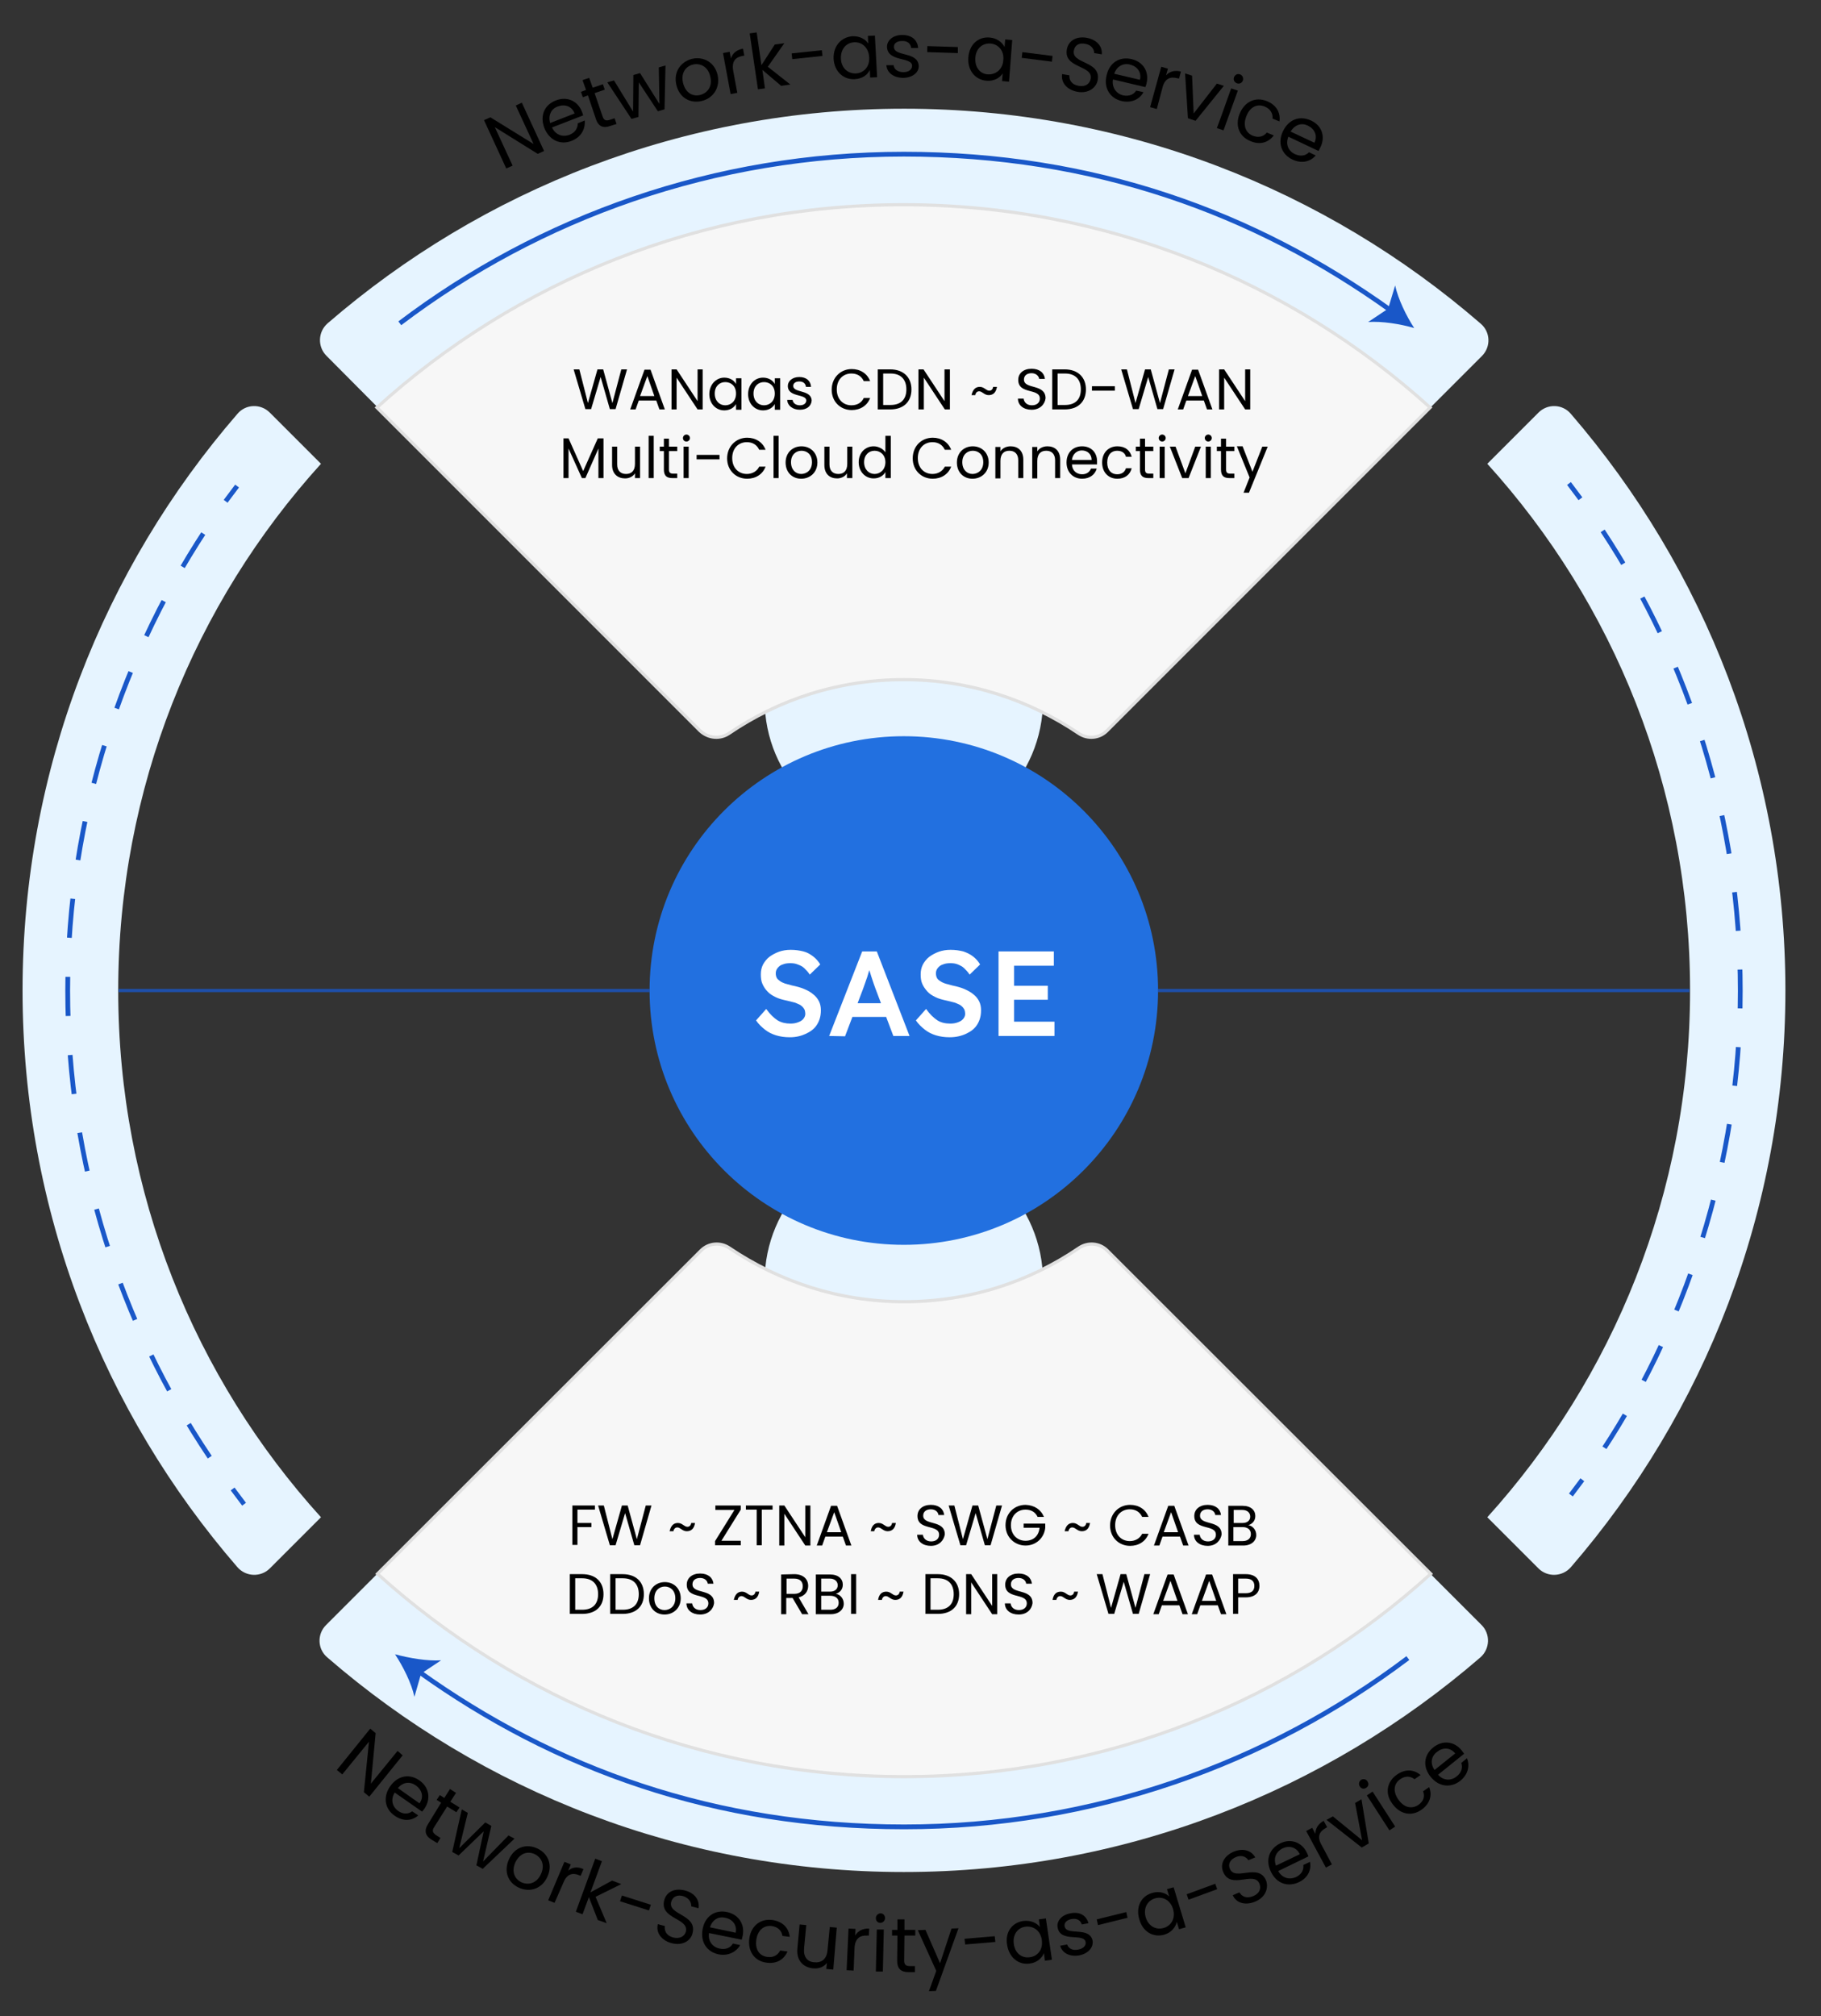 <?xml version="1.0" encoding="utf-8"?>
<!-- Generator: Adobe Illustrator 27.0.1, SVG Export Plug-In . SVG Version: 6.00 Build 0)  -->
<svg version="1.1" id="Layer_1" xmlns="http://www.w3.org/2000/svg" xmlns:xlink="http://www.w3.org/1999/xlink" x="0px" y="0px"
	 viewBox="0 0 573 634.3" style="enable-background:new 0 0 573 634.3;" xml:space="preserve">
<rect x="0" y="0" width="573" height="634.3" fill="#333333" stroke="none"/>
<style type="text/css">
	.st0{fill:#E6F4FF;}
	.st1{fill:#F7F7F7;stroke:#E0E0E0;stroke-miterlimit:10;}
	.st2{fill:#2270E0;}
	.st3{opacity:0.8;fill:none;stroke:#1957C8;stroke-miterlimit:10;enable-background:new    ;}
	.st4{fill:#FFFFFF;}
	.st5{fill:none;stroke:#1957C8;stroke-width:1.5;stroke-miterlimit:10;}
	.st6{fill:none;stroke:#1957C8;stroke-width:1.5;stroke-miterlimit:10;stroke-dasharray:0,0,12.31,12.31;}
	.st7{fill:#1957C8;}
	.st8{fill:none;stroke:#1957C8;stroke-width:1.5;stroke-miterlimit:10;stroke-dasharray:0,0,12.21,12.21;}
</style>
<g>
	<g id="Layer_1_00000158028008708700354650000003444597342582052994_">
		<g>
			<g>
				<path class="st0" d="M561.8,311.6c0,69.4-25.5,132.8-67.5,181.4c-2.7,3.1-7.4,3.2-10.2,0.4l-16.1-16.1
					c39.6-43.8,63.8-102,63.8-165.7s-24.1-121.9-63.8-165.7l16.1-16.1c2.9-2.9,7.6-2.7,10.2,0.4
					C536.3,178.9,561.8,242.3,561.8,311.6L561.8,311.6z M118.8,128.1c43.8-39.6,101.9-63.8,165.7-63.8s121.9,24.1,165.7,63.8
					l16.1-16.1c2.9-2.9,2.7-7.6-0.4-10.2c-48.6-42.1-112-67.6-181.4-67.6s-132.8,25.5-181.4,67.5c-3.1,2.7-3.2,7.4-0.4,10.2
					L118.8,128.1z M37.2,311.6c0-63.7,24.1-121.9,63.8-165.7l-16.1-16.1c-2.9-2.9-7.6-2.7-10.2,0.4c-42.1,48.6-67.6,112-67.6,181.4
					S32.6,444.4,74.7,493c2.7,3.1,7.4,3.2,10.2,0.4l16.1-16.1C61.3,433.5,37.2,375.4,37.2,311.6L37.2,311.6z M450.1,495.1
					c-43.8,39.6-102,63.8-165.7,63.8s-121.9-24.1-165.7-63.8l-16.1,16.1c-2.9,2.9-2.7,7.6,0.4,10.2c48.6,42.1,112,67.5,181.4,67.5
					s132.8-25.5,181.4-67.5c3.1-2.7,3.2-7.4,0.4-10.2L450.1,495.1L450.1,495.1z M284.4,176.4c-24.2,0-43.8,19.6-43.8,43.8
					s19.6,43.8,43.8,43.8s43.8-19.6,43.8-43.8S308.6,176.4,284.4,176.4z M284.4,446.9c24.2,0,43.8-19.6,43.8-43.8
					s-19.6-43.8-43.8-43.8s-43.8,19.6-43.8,43.8S260.2,446.9,284.4,446.9z"/>
				<g>
					<path class="st1" d="M339.5,392.6c-15.7,10.7-34.6,16.9-55,16.9s-39.3-6.3-55-16.9c-2.8-1.9-6.5-1.6-8.9,0.8L118.8,495.1
						c43.8,39.6,102,63.8,165.7,63.8s121.9-24.1,165.7-63.8L348.4,393.4C346,391,342.3,390.7,339.5,392.6z"/>
					<path class="st1" d="M229.4,230.7c15.7-10.7,34.6-16.9,55-16.9s39.3,6.3,55,16.9c2.8,1.9,6.5,1.6,8.9-0.8l101.7-101.7
						c-43.8-39.6-102-63.8-165.7-63.8s-121.9,24.1-165.7,63.8l101.7,101.7C222.9,232.3,226.6,232.6,229.4,230.7L229.4,230.7z"/>
				</g>
			</g>
			<g>
				<path d="M180.5,116.2h1.8l2.7,10.6l3-10.6h1.8l2.9,10.6l2.8-10.6h1.8l-3.6,12.5h-1.8l-2.9-10.1l-3,10.1l-1.8,0L180.5,116.2z"/>
				<path d="M206.5,126H201l-1,2.8h-1.7l4.5-12.5h1.9l4.5,12.5h-1.7L206.5,126L206.5,126z M203.7,118.3l-2.3,6.3h4.5L203.7,118.3
					L203.7,118.3z"/>
				<path d="M221.1,116.2v12.6h-1.6l-6.6-10v10h-1.6v-12.6h1.6l6.6,10v-10L221.1,116.2L221.1,116.2z"/>
				<path d="M227.9,118.8c1.8,0,3.1,0.9,3.7,2v-1.8h1.7v9.9h-1.7v-1.8c-0.6,1.1-1.9,2-3.7,2c-2.6,0-4.7-2.1-4.7-5.1
					S225.3,118.8,227.9,118.8L227.9,118.8z M228.2,120.2c-1.8,0-3.3,1.3-3.3,3.6s1.5,3.7,3.3,3.7s3.4-1.3,3.4-3.7
					S230,120.2,228.2,120.2L228.2,120.2z"/>
				<path d="M240.1,118.8c1.8,0,3.1,0.9,3.7,2v-1.8h1.7v9.9h-1.7v-1.8c-0.6,1.1-1.9,2-3.7,2c-2.6,0-4.7-2.1-4.7-5.1
					S237.4,118.8,240.1,118.8L240.1,118.8z M240.4,120.2c-1.8,0-3.3,1.3-3.3,3.6s1.5,3.7,3.3,3.7s3.4-1.3,3.4-3.7
					S242.2,120.2,240.4,120.2L240.4,120.2z"/>
				<path d="M251.7,128.9c-2.3,0-3.9-1.3-4-3.1h1.7c0.1,0.9,0.9,1.7,2.3,1.7c1.3,0,2-0.7,2-1.5c0-2.2-5.8-0.9-5.8-4.6
					c0-1.5,1.4-2.8,3.6-2.8s3.6,1.2,3.7,3.1h-1.6c-0.1-1-0.8-1.7-2.1-1.7c-1.2,0-1.9,0.6-1.9,1.4c0,2.3,5.7,1.1,5.8,4.6
					C255.3,127.7,253.9,128.9,251.7,128.9L251.7,128.9z"/>
				<path d="M268,116.1c2.7,0,4.9,1.4,5.8,3.8h-2c-0.7-1.5-2-2.4-3.9-2.4c-2.6,0-4.6,1.9-4.6,5s2,5,4.6,5c1.8,0,3.2-0.8,3.9-2.3h2
					c-0.9,2.4-3.1,3.8-5.8,3.8c-3.5,0-6.3-2.6-6.3-6.4S264.5,116.1,268,116.1z"/>
				<path d="M286.8,122.5c0,3.9-2.5,6.3-6.7,6.3h-3.9v-12.6h3.9C284.3,116.2,286.8,118.7,286.8,122.5z M280.2,127.4
					c3.3,0,5-1.8,5-4.9s-1.7-5-5-5h-2.3v9.9H280.2z"/>
				<path d="M298.9,116.2v12.6h-1.6l-6.6-10v10H289v-12.6h1.6l6.6,10v-10L298.9,116.2L298.9,116.2z"/>
				<path d="M308.3,121.7c1.4,0,2,1.2,3,1.2c0.6,0,1.1-0.4,1.2-1.2h1.2c-0.3,1.8-1.2,2.6-2.6,2.6s-2-1.2-3-1.2
					c-0.6,0-1.1,0.4-1.2,1.2h-1.2C306.1,122.5,307,121.7,308.3,121.7L308.3,121.7z"/>
				<path d="M324.6,128.9c-2.5,0-4.3-1.4-4.3-3.5h1.8c0.1,1,0.9,2.1,2.6,2.1c1.6,0,2.5-0.9,2.5-2.1c0-3.4-6.8-1.2-6.8-5.9
					c0-2.1,1.7-3.5,4.2-3.5s4,1.3,4.2,3.2h-1.8c-0.1-0.8-0.9-1.8-2.4-1.8c-1.4,0-2.4,0.7-2.4,2c0,3.2,6.8,1.2,6.8,5.9
					C328.8,127.1,327.3,128.9,324.6,128.9L324.6,128.9z"/>
				<path d="M341.7,122.5c0,3.9-2.5,6.3-6.7,6.3h-3.9v-12.6h3.9C339.2,116.2,341.7,118.7,341.7,122.5z M335.1,127.4
					c3.3,0,5-1.8,5-4.9s-1.7-5-5-5h-2.3v9.9H335.1z"/>
				<path d="M343.6,121.5h7.2v1.4h-7.2V121.5z"/>
				<path d="M352.8,116.2h1.8l2.7,10.6l3-10.6h1.8l2.9,10.6l2.8-10.6h1.8l-3.6,12.5h-1.8l-2.9-10.1l-3,10.1l-1.8,0L352.8,116.2
					L352.8,116.2z"/>
				<path d="M378.8,126h-5.5l-1,2.8h-1.7l4.5-12.5h1.9l4.5,12.5h-1.7L378.8,126L378.8,126z M376.1,118.3l-2.3,6.3h4.5L376.1,118.3
					L376.1,118.3z"/>
				<path d="M393.4,116.2v12.6h-1.6l-6.6-10v10h-1.6v-12.6h1.6l6.6,10v-10L393.4,116.2L393.4,116.2z"/>
				<path d="M177.1,137.9h1.8l4.6,10.3l4.6-10.3h1.8v12.5h-1.6v-9.3l-4.1,9.3h-1.1l-4.2-9.3v9.3h-1.6V137.9z"/>
				<path d="M201.4,150.4h-1.6v-1.5c-0.6,1-1.8,1.6-3.1,1.6c-2.3,0-4.1-1.4-4.1-4.2v-5.8h1.6v5.6c0,2,1.1,3,2.8,3s2.8-1,2.8-3.2
					v-5.4h1.6V150.4L201.4,150.4z"/>
				<path d="M204.1,137.1h1.6v13.3h-1.6V137.1z"/>
				<path d="M208.9,141.9h-1.3v-1.4h1.3V138h1.6v2.5h2.6v1.4h-2.6v5.8c0,1,0.4,1.3,1.4,1.3h1.2v1.4h-1.5c-1.8,0-2.7-0.7-2.7-2.7
					V141.9z"/>
				<path d="M214.9,137.8c0-0.6,0.5-1.1,1.1-1.1c0.6,0,1.1,0.5,1.1,1.1s-0.5,1.1-1.1,1.1C215.3,138.9,214.9,138.4,214.9,137.8z
					 M215.1,140.5h1.6v9.9h-1.6V140.5z"/>
				<path d="M219.2,143.1h7.2v1.4h-7.2V143.1z"/>
				<path d="M235.1,137.7c2.7,0,4.9,1.4,5.8,3.8h-2c-0.7-1.5-2-2.4-3.9-2.4c-2.6,0-4.6,1.9-4.6,5s2,5,4.6,5c1.8,0,3.2-0.9,3.9-2.3h2
					c-0.9,2.4-3.1,3.8-5.8,3.8c-3.5,0-6.3-2.6-6.3-6.4S231.6,137.7,235.1,137.7L235.1,137.7z"/>
				<path d="M243.4,137.1h1.6v13.3h-1.6V137.1z"/>
				<path d="M252.1,150.6c-2.8,0-4.9-2-4.9-5.1s2.2-5.1,5-5.1s5,2,5,5.1S254.9,150.6,252.1,150.6z M252.1,149.1
					c1.7,0,3.4-1.2,3.4-3.7s-1.6-3.6-3.3-3.6s-3.3,1.2-3.3,3.6S250.4,149.1,252.1,149.1z"/>
				<path d="M268.1,150.4h-1.6v-1.5c-0.6,1-1.8,1.6-3.1,1.6c-2.3,0-4-1.4-4-4.2v-5.8h1.6v5.6c0,2,1.1,3,2.8,3s2.8-1,2.8-3.2v-5.4
					h1.6V150.4L268.1,150.4z"/>
				<path d="M274.9,140.4c1.5,0,3,0.8,3.7,1.9v-5.2h1.7v13.3h-1.7v-1.9c-0.6,1.1-1.9,2-3.7,2c-2.6,0-4.7-2.1-4.7-5.1
					S272.3,140.4,274.9,140.4L274.9,140.4z M275.2,141.8c-1.8,0-3.3,1.3-3.3,3.6s1.5,3.7,3.3,3.7s3.4-1.4,3.4-3.7
					S277,141.8,275.2,141.8L275.2,141.8z"/>
				<path d="M293.5,137.7c2.7,0,4.9,1.4,5.8,3.8h-2c-0.7-1.5-2-2.4-3.9-2.4c-2.6,0-4.6,1.9-4.6,5s2,5,4.6,5c1.8,0,3.2-0.9,3.9-2.3h2
					c-0.9,2.4-3.1,3.8-5.8,3.8c-3.5,0-6.3-2.6-6.3-6.4S289.9,137.7,293.5,137.7L293.5,137.7z"/>
				<path d="M306,150.6c-2.8,0-4.9-2-4.9-5.1s2.2-5.1,5-5.1s5,2,5,5.1S308.8,150.6,306,150.6L306,150.6z M306,149.1
					c1.7,0,3.4-1.2,3.4-3.7s-1.6-3.6-3.3-3.6s-3.3,1.2-3.3,3.6S304.3,149.1,306,149.1L306,149.1z"/>
				<path d="M320.4,144.8c0-2-1.1-3-2.8-3s-2.8,1-2.8,3.2v5.5h-1.6v-9.9h1.6v1.4c0.6-1,1.8-1.6,3.2-1.6c2.3,0,4,1.4,4,4.2v5.8h-1.6
					L320.4,144.8L320.4,144.8z"/>
				<path d="M332,144.8c0-2-1.1-3-2.8-3s-2.8,1-2.8,3.2v5.5h-1.6v-9.9h1.6v1.4c0.6-1,1.8-1.6,3.2-1.6c2.3,0,4,1.4,4,4.2v5.8H332
					L332,144.8L332,144.8z"/>
				<path d="M340.5,150.6c-2.8,0-4.9-2-4.9-5.1s2-5.1,4.9-5.1s4.7,2,4.7,4.7c0,0.4,0,0.6,0,1h-7.9c0.1,2,1.5,3.1,3.2,3.1
					c1.5,0,2.4-0.8,2.8-1.8h1.8C344.6,149.2,343,150.6,340.5,150.6L340.5,150.6z M337.3,144.7h6.2c0-1.9-1.4-3-3.1-3
					C338.9,141.7,337.5,142.8,337.3,144.7L337.3,144.7z"/>
				<path d="M351.6,140.4c2.5,0,4,1.3,4.5,3.3h-1.8c-0.3-1.2-1.3-1.9-2.8-1.9c-1.8,0-3.1,1.3-3.1,3.7s1.3,3.7,3.1,3.7
					c1.5,0,2.4-0.7,2.8-1.9h1.8c-0.5,2-2.1,3.3-4.5,3.3c-2.8,0-4.8-2-4.8-5.1S348.8,140.4,351.6,140.4L351.6,140.4z"/>
				<path d="M358.7,141.9h-1.3v-1.4h1.3V138h1.6v2.5h2.6v1.4h-2.6v5.8c0,1,0.4,1.3,1.4,1.3h1.2v1.4h-1.5c-1.8,0-2.7-0.7-2.7-2.7
					V141.9z"/>
				<path d="M364.6,137.8c0-0.6,0.5-1.1,1.1-1.1c0.6,0,1.1,0.5,1.1,1.1s-0.5,1.1-1.1,1.1C365.1,138.9,364.6,138.4,364.6,137.8z
					 M364.9,140.5h1.6v9.9h-1.6V140.5z"/>
				<path d="M369.9,140.5l3.1,8.4l3.1-8.4h1.8l-3.9,9.9H372l-3.9-9.9H369.9z"/>
				<path d="M379.1,137.8c0-0.6,0.5-1.1,1.1-1.1c0.6,0,1.1,0.5,1.1,1.1s-0.5,1.1-1.1,1.1C379.6,138.9,379.1,138.4,379.1,137.8z
					 M379.4,140.5h1.6v9.9h-1.6V140.5z"/>
				<path d="M384.2,141.9h-1.3v-1.4h1.3V138h1.6v2.5h2.6v1.4h-2.6v5.8c0,1,0.4,1.3,1.4,1.3h1.2v1.4h-1.5c-1.8,0-2.7-0.7-2.7-2.7
					V141.9z"/>
				<path d="M397.2,140.5h1.7L393,155h-1.7l1.9-4.8l-4-9.8h1.8l3.1,8L397.2,140.5z"/>
			</g>
			<g>
				<path d="M180.1,473.6h7.1v1.3h-5.5v4.2h4.4v1.3h-4.4v5.6h-1.6L180.1,473.6L180.1,473.6z"/>
				<path d="M188.2,473.6h1.8l2.7,10.6l3-10.6h1.8l2.9,10.6l2.8-10.6h1.8l-3.6,12.5h-1.8l-2.9-10.1l-3,10.1l-1.8,0L188.2,473.6
					L188.2,473.6z"/>
				<path d="M213.3,479.1c1.4,0,2,1.2,3,1.2c0.6,0,1.1-0.4,1.2-1.2h1.2c-0.3,1.8-1.2,2.6-2.6,2.6s-2-1.2-3-1.2
					c-0.6,0-1.1,0.5-1.2,1.2h-1.2C211.1,479.9,212,479.1,213.3,479.1L213.3,479.1z"/>
				<path d="M233.1,474.9l-6.1,9.8h6.1v1.4h-8.1v-1.3l6.1-9.8h-6v-1.4h8V474.9z"/>
				<path d="M234.6,473.6h8.5v1.3h-3.4v11.2h-1.6v-11.2h-3.4V473.6z"/>
				<path d="M255,473.6v12.6h-1.6l-6.6-10v10h-1.6v-12.6h1.6l6.6,10v-10H255z"/>
				<path d="M265.2,483.4h-5.5l-1,2.8H257l4.5-12.5h1.9l4.5,12.5h-1.7L265.2,483.4L265.2,483.4z M262.5,475.7l-2.3,6.3h4.5
					L262.5,475.7L262.5,475.7z"/>
				<path d="M276.5,479.1c1.4,0,2,1.2,3,1.2c0.6,0,1.1-0.4,1.2-1.2h1.2c-0.3,1.8-1.2,2.6-2.6,2.6s-2-1.2-3-1.2
					c-0.6,0-1.1,0.5-1.2,1.2H274C274.3,479.9,275.2,479.1,276.5,479.1L276.5,479.1z"/>
				<path d="M292.9,486.3c-2.5,0-4.3-1.4-4.3-3.5h1.8c0.1,1,0.9,2.1,2.6,2.1c1.6,0,2.5-0.9,2.5-2.1c0-3.4-6.8-1.2-6.8-5.9
					c0-2.1,1.7-3.5,4.2-3.5s4,1.3,4.2,3.2h-1.8c-0.1-0.9-0.9-1.8-2.4-1.8c-1.4,0-2.4,0.7-2.4,2c0,3.2,6.8,1.2,6.8,5.9
					C297,484.5,295.6,486.3,292.9,486.3L292.9,486.3z"/>
				<path d="M298.5,473.6h1.8l2.7,10.6l3-10.6h1.8l2.9,10.6l2.8-10.6h1.8l-3.6,12.5h-1.8l-2.9-10.1l-3,10.1l-1.8,0L298.5,473.6
					L298.5,473.6z"/>
				<path d="M328.5,477.2h-2c-0.7-1.5-2-2.3-3.8-2.3c-2.6,0-4.6,1.9-4.6,4.9s2,4.9,4.6,4.9c2.5,0,4.2-1.6,4.4-4.1h-5v-1.3h6.8v1.3
					c-0.3,3.1-2.8,5.6-6.2,5.6s-6.3-2.6-6.3-6.4s2.8-6.4,6.3-6.4C325.4,473.5,327.5,474.8,328.5,477.2L328.5,477.2z"/>
				<path d="M337.6,479.1c1.4,0,2,1.2,3,1.2c0.6,0,1.1-0.4,1.2-1.2h1.2c-0.3,1.8-1.2,2.6-2.6,2.6s-2-1.2-3-1.2
					c-0.6,0-1.1,0.5-1.2,1.2h-1.2C335.4,479.9,336.3,479.1,337.6,479.1L337.6,479.1z"/>
				<path d="M355.6,473.4c2.7,0,4.9,1.4,5.8,3.8h-2c-0.7-1.5-2-2.4-3.9-2.4c-2.6,0-4.6,1.9-4.6,5s2,5,4.6,5c1.8,0,3.2-0.9,3.9-2.3h2
					c-0.9,2.4-3.1,3.8-5.8,3.8c-3.5,0-6.3-2.6-6.3-6.4S352.1,473.4,355.6,473.4z"/>
				<path d="M371.3,483.4h-5.5l-1,2.8h-1.7l4.5-12.5h1.9l4.5,12.5h-1.7L371.3,483.4L371.3,483.4z M368.5,475.7l-2.3,6.3h4.5
					L368.5,475.7L368.5,475.7z"/>
				<path d="M380,486.3c-2.5,0-4.3-1.4-4.3-3.5h1.8c0.1,1,0.9,2.1,2.6,2.1c1.6,0,2.5-0.9,2.5-2.1c0-3.4-6.8-1.2-6.8-5.9
					c0-2.1,1.7-3.5,4.2-3.5s4,1.3,4.2,3.2h-1.8c-0.1-0.9-0.9-1.8-2.4-1.8c-1.4,0-2.4,0.7-2.4,2c0,3.2,6.8,1.2,6.8,5.9
					C384.1,484.5,382.7,486.3,380,486.3L380,486.3z"/>
				<path d="M391.2,486.2h-4.7v-12.5h4.5c2.6,0,4,1.4,4,3.2c0,1.6-1,2.5-2.2,2.9c1.4,0.2,2.5,1.5,2.5,3.1
					C395.3,484.7,393.8,486.2,391.2,486.2L391.2,486.2z M390.9,475h-2.7v4.1h2.8c1.5,0,2.4-0.8,2.4-2S392.5,475,390.9,475L390.9,475
					z M391,480.4h-2.9v4.4h2.9c1.6,0,2.6-0.8,2.6-2.2S392.6,480.4,391,480.4L391,480.4z"/>
				<path d="M189.9,501.5c0,3.9-2.5,6.2-6.7,6.2h-3.9v-12.5h3.9C187.4,495.2,189.9,497.6,189.9,501.5z M183.2,506.4
					c3.3,0,5-1.8,5-4.9s-1.7-5-5-5H181v9.9H183.2z"/>
				<path d="M202.6,501.5c0,3.9-2.5,6.2-6.7,6.2H192v-12.5h3.9C200.1,495.2,202.6,497.6,202.6,501.5z M196,506.4c3.3,0,5-1.8,5-4.9
					s-1.7-5-5-5h-2.3v9.9H196z"/>
				<path d="M209.1,507.9c-2.8,0-4.9-2-4.9-5.1s2.2-5.1,5-5.1s5,2,5,5.1S211.9,507.9,209.1,507.9L209.1,507.9z M209.1,506.5
					c1.7,0,3.4-1.2,3.4-3.7s-1.6-3.7-3.3-3.7s-3.3,1.2-3.3,3.7S207.4,506.5,209.1,506.5z"/>
				<path d="M220.3,507.9c-2.5,0-4.3-1.4-4.3-3.5h1.8c0.1,1,0.9,2.1,2.6,2.1c1.6,0,2.5-0.9,2.5-2.1c0-3.4-6.8-1.2-6.8-5.9
					c0-2.1,1.7-3.5,4.2-3.5s4,1.3,4.2,3.2h-1.8c-0.1-0.9-0.9-1.8-2.4-1.8c-1.4,0-2.4,0.7-2.4,2c0,3.2,6.8,1.2,6.8,5.9
					C224.5,506.1,223,507.9,220.3,507.9L220.3,507.9z"/>
				<path d="M233.5,500.7c1.4,0,2,1.2,3,1.2c0.6,0,1.1-0.4,1.2-1.2h1.2c-0.3,1.8-1.2,2.6-2.6,2.6s-2-1.2-3-1.2
					c-0.6,0-1.1,0.5-1.2,1.2h-1.2C231.3,501.5,232.2,500.7,233.5,500.7L233.5,500.7z"/>
				<path d="M249.9,495.2c2.9,0,4.4,1.6,4.4,3.7c0,1.6-0.9,3.1-3,3.6l3.1,5.3h-2l-3-5.1h-2v5.1h-1.6v-12.5L249.9,495.2L249.9,495.2z
					 M249.9,496.6h-2.4v4.8h2.4c1.9,0,2.7-1,2.7-2.4S251.8,496.6,249.9,496.6z"/>
				<path d="M261.4,507.8h-4.7v-12.5h4.5c2.6,0,4,1.4,4,3.2c0,1.6-1,2.5-2.2,2.9c1.4,0.2,2.5,1.5,2.5,3.1
					C265.5,506.3,264,507.8,261.4,507.8L261.4,507.8z M261.1,496.6h-2.7v4.1h2.8c1.5,0,2.4-0.8,2.4-2S262.7,496.6,261.1,496.6
					L261.1,496.6z M261.2,502h-2.8v4.4h2.9c1.6,0,2.6-0.8,2.6-2.2S262.9,502,261.2,502z"/>
				<path d="M267.8,495.2h1.6v12.5h-1.6V495.2z"/>
				<path d="M278.9,500.7c1.4,0,2,1.2,3,1.2c0.6,0,1.1-0.4,1.2-1.2h1.2c-0.3,1.8-1.2,2.6-2.6,2.6s-2-1.2-3-1.2
					c-0.6,0-1.1,0.5-1.2,1.2h-1.2C276.6,501.5,277.5,500.7,278.9,500.7L278.9,500.7z"/>
				<path d="M301.8,501.5c0,3.9-2.5,6.2-6.7,6.2h-3.9v-12.5h3.9C299.2,495.2,301.8,497.6,301.8,501.5z M295.1,506.4
					c3.3,0,5-1.8,5-4.9s-1.7-5-5-5h-2.3v9.9H295.1z"/>
				<path d="M313.8,495.2v12.6h-1.6l-6.6-10v10h-1.6v-12.6h1.6l6.6,10v-10H313.8z"/>
				<path d="M320.5,507.9c-2.5,0-4.3-1.4-4.3-3.5h1.8c0.1,1,0.9,2.1,2.6,2.1c1.6,0,2.5-0.9,2.5-2.1c0-3.4-6.8-1.2-6.8-5.9
					c0-2.1,1.7-3.5,4.2-3.5s4,1.3,4.2,3.2h-1.8c-0.1-0.9-0.9-1.8-2.4-1.8c-1.4,0-2.4,0.7-2.4,2c0,3.2,6.8,1.2,6.8,5.9
					C324.7,506.1,323.3,507.9,320.5,507.9L320.5,507.9z"/>
				<path d="M333.8,500.7c1.4,0,2,1.2,3,1.2c0.6,0,1.1-0.4,1.2-1.2h1.2c-0.3,1.8-1.2,2.6-2.6,2.6s-2-1.2-3-1.2
					c-0.6,0-1.1,0.5-1.2,1.2h-1.2C331.5,501.5,332.4,500.7,333.8,500.7L333.8,500.7z"/>
				<path d="M345.1,495.2h1.8l2.7,10.6l3-10.6h1.8l2.9,10.6l2.8-10.6h1.8l-3.6,12.5h-1.8l-2.9-10.1l-3,10.1l-1.8,0L345.1,495.2
					L345.1,495.2z"/>
				<path d="M371.1,505h-5.5l-1,2.8h-1.7l4.5-12.5h1.9l4.5,12.5h-1.7L371.1,505L371.1,505z M368.3,497.3l-2.3,6.3h4.5L368.3,497.3
					L368.3,497.3z"/>
				<path d="M383.2,505h-5.5l-1,2.8H375l4.5-12.5h1.9l4.5,12.5h-1.7L383.2,505L383.2,505z M380.5,497.3l-2.3,6.3h4.5L380.5,497.3
					L380.5,497.3z"/>
				<path d="M392,502.5h-2.4v5.2h-1.6v-12.5h4c3,0,4.3,1.6,4.3,3.7C396.3,500.8,395.1,502.5,392,502.5L392,502.5z M392,501.2
					c1.9,0,2.7-0.9,2.7-2.3s-0.8-2.3-2.7-2.3h-2.4v4.6L392,501.2L392,501.2z"/>
			</g>
			<g>
				<path d="M164.2,32.3l7,15.2l-2,0.9L155.7,40l5.6,12.1l-2,0.9l-7-15.2l2-0.9l13.6,8.4l-5.6-12.1L164.2,32.3z"/>
				<path d="M179.9,44.3c-3.5,1.4-7-0.1-8.6-4c-1.5-3.9,0-7.3,3.6-8.7c3.6-1.4,6.9,0.2,8.2,3.5c0.2,0.5,0.3,0.8,0.4,1.2l-9.8,3.8
					c1.1,2.4,3.4,3.1,5.5,2.3c1.8-0.7,2.6-2.1,2.6-3.6l2.2-0.9C184.2,40.6,182.9,43.1,179.9,44.3L179.9,44.3z M173.1,38.7l7.7-3
					c-0.9-2.4-3.2-3-5.3-2.2C173.5,34.2,172.4,36.2,173.1,38.7L173.1,38.7z"/>
				<path d="M185,30l-1.6,0.6l-0.6-1.7l1.6-0.6l-1.1-3.1l2.1-0.7l1.1,3.1l3.2-1.1l0.6,1.7l-3.2,1.1l2.5,7.3c0.4,1.2,1,1.5,2.3,1.1
					l1.5-0.5L194,39l-1.9,0.6c-2.2,0.8-3.8,0.3-4.6-2.2L185,30L185,30z"/>
				<path d="M191.1,25.9l2.1-0.6l6,9.8l0.1-11.5l2.1-0.6l6.1,9.7l-0.2-11.5l2.1-0.6l-0.3,13.8L207,35l-6-9.1l-0.1,10.9l-2.2,0.6
					L191.1,25.9L191.1,25.9z"/>
				<path d="M220.7,31.8c-3.6,0.8-7-1.1-7.9-5.2c-0.9-4,1.4-7.2,5-8.1c3.6-0.8,7.1,1.1,8,5.1C226.7,27.7,224.3,31,220.7,31.8z
					 M220.2,29.9c2.2-0.5,4.1-2.5,3.3-5.8c-0.7-3.2-3.2-4.3-5.4-3.8c-2.2,0.5-3.9,2.5-3.2,5.7C215.7,29.3,218,30.4,220.2,29.9z"/>
				<path d="M232,29.2l-2.1,0.4l-2.4-12.9l2.1-0.4l0.4,2.1c0.5-1.6,1.7-2.7,3.8-3.1l0.4,2.2l-0.6,0.1c-2.1,0.4-3.4,1.6-2.9,4.6
					L232,29.2L232,29.2z"/>
				<path d="M235.9,10.5l2.2-0.3l1.5,10.3l4.2-6.5l3-0.4l-5.2,7.4l7.1,5.6l-2.9,0.4l-5.9-5l0.8,5.8l-2.2,0.3L235.9,10.5L235.9,10.5z
					"/>
				<path d="M249.1,16.8l9.5-1l0.2,1.8l-9.5,1L249.1,16.8z"/>
				<path d="M268.2,11.4c2.4-0.1,4.2,1,5,2.3l-0.1-2.4l2.2-0.1l0.7,13.1l-2.2,0.1l-0.1-2.4c-0.7,1.5-2.3,2.8-4.8,2.9
					c-3.5,0.2-6.4-2.4-6.6-6.5C262.2,14.4,264.7,11.7,268.2,11.4L268.2,11.4z M268.8,13.3c-2.4,0.1-4.3,2-4.2,5.1s2.3,4.8,4.7,4.7
					s4.4-2,4.2-5.1C273.3,14.9,271.2,13.2,268.8,13.3z"/>
				<path d="M284.3,24.5c-3.1,0-5.2-1.6-5.4-4l2.3,0c0.1,1.3,1.3,2.2,3.1,2.2c1.7,0,2.7-0.9,2.7-2c0-2.9-7.8-1.1-7.9-6
					c0-2,1.9-3.7,4.8-3.7c2.9,0,4.8,1.5,5,4.1l-2.2,0c-0.1-1.3-1.1-2.3-2.9-2.2c-1.6,0-2.6,0.8-2.5,1.9c0,3.1,7.6,1.3,7.8,6
					C289.1,22.8,287.2,24.4,284.3,24.5L284.3,24.5z"/>
				<path d="M291.8,14.5l9.6,0.3l0,1.9l-9.6-0.3C291.7,16.4,291.8,14.5,291.8,14.5z"/>
				<path d="M311.4,11.8c2.4,0.2,4,1.6,4.7,3l0.2-2.4l2.2,0.2l-1,13.1l-2.2-0.2l0.2-2.4c-0.9,1.4-2.7,2.5-5.1,2.3
					c-3.5-0.3-6-3.2-5.7-7.3C305,13.9,307.9,11.5,311.4,11.8z M311.7,13.7c-2.4-0.2-4.6,1.4-4.8,4.5s1.6,5.1,4,5.2s4.6-1.5,4.8-4.5
					C316,15.9,314.1,13.9,311.7,13.7L311.7,13.7z"/>
				<path d="M321.7,16.4l9.5,1.2l-0.2,1.8l-9.5-1.2L321.7,16.4L321.7,16.4z"/>
				<path d="M339.1,28.9c-3.3-0.6-5.3-2.8-4.9-5.6l2.3,0.4c-0.1,1.4,0.6,2.9,2.9,3.3c2.1,0.4,3.5-0.6,3.8-2.2
					c0.8-4.4-8.6-3.2-7.5-9.3c0.5-2.7,3-4.2,6.3-3.6c3.1,0.6,4.9,2.6,4.7,5.2l-2.4-0.4c0-1.1-0.8-2.6-2.8-2.9
					c-1.8-0.4-3.3,0.3-3.6,2.1c-0.8,4.3,8.6,3.2,7.5,9.3C345,27.5,342.6,29.5,339.1,28.9L339.1,28.9z"/>
				<path d="M353,31.8c-3.6-0.8-5.8-4-4.8-8.1c0.9-4,4.1-6,7.9-5.1c3.7,0.9,5.5,4,4.7,7.5c-0.1,0.5-0.2,0.8-0.4,1.3L350.2,25
					c-0.4,2.6,1.1,4.5,3.2,5c1.9,0.4,3.4-0.3,4.1-1.5l2.3,0.5C358.7,31.1,356.2,32.5,353,31.8L353,31.8z M350.6,23.2l8.1,1.9
					c0.6-2.5-1-4.3-3.2-4.8C353.5,19.8,351.4,20.8,350.6,23.2L350.6,23.2z"/>
				<path d="M364,34.3l-2.1-0.6l3.5-12.7l2.1,0.6l-0.6,2.1c1.1-1.2,2.7-1.7,4.7-1.2l-0.6,2.2l-0.6-0.1c-2-0.5-3.8-0.1-4.6,2.9
					L364,34.3L364,34.3z"/>
				<path d="M375.1,23.8l0.5,11.9l7.3-9.4l2.2,0.7l-8.9,11l-2.4-0.8l-0.9-14.1L375.1,23.8L375.1,23.8z"/>
				<path d="M387.4,27.8l2.1,0.7L385,41l-2.1-0.7C383,40.2,387.4,27.8,387.4,27.8z M388.3,24.3c0.3-0.8,1.1-1.2,1.9-0.9
					c0.8,0.3,1.1,1.1,0.9,1.9c-0.3,0.8-1.1,1.2-1.9,0.9C388.4,25.9,388,25.1,388.3,24.3L388.3,24.3z"/>
				<path d="M398.6,31.8c3,1.2,4.4,3.6,4,6.4l-2.2-0.9c0.2-1.6-0.7-3.1-2.5-3.8c-2.2-0.9-4.5,0-5.7,3c-1.2,3-0.2,5.3,2,6.2
					c1.8,0.7,3.4,0.3,4.4-1l2.2,0.9c-1.6,2.2-4.3,3.1-7.3,1.8c-3.5-1.4-5-4.8-3.4-8.7C391.7,31.9,395.1,30.4,398.6,31.8L398.6,31.8z
					"/>
				<path d="M406.7,50.2c-3.4-1.6-4.8-5.2-3-8.9c1.8-3.8,5.3-5,8.8-3.4c3.5,1.6,4.6,5.1,3,8.4c-0.2,0.4-0.4,0.8-0.6,1.2l-9.5-4.5
					c-1,2.5,0.1,4.6,2.1,5.5c1.8,0.8,3.3,0.5,4.4-0.6l2.1,1C412.4,50.8,409.7,51.6,406.7,50.2L406.7,50.2z M406.1,41.4l7.5,3.5
					c1.1-2.3,0-4.4-2.1-5.4C409.7,38.6,407.5,39.1,406.1,41.4L406.1,41.4z"/>
			</g>
			<g>
				<path d="M126.7,552.2l-10.5,13l-1.7-1.4l1.6-15.9l-8.4,10.3l-1.7-1.4l10.5-13l1.7,1.4l-1.5,15.9l8.4-10.3L126.7,552.2
					L126.7,552.2z"/>
				<path d="M124.2,571.2c-3.1-2.1-3.8-5.9-1.4-9.3c2.4-3.4,6.1-4,9.2-1.8c3.1,2.2,3.6,5.8,1.6,8.8c-0.3,0.4-0.5,0.7-0.8,1l-8.6-6
					c-1.4,2.3-0.7,4.5,1.1,5.8c1.6,1.1,3.2,1,4.4,0.1l1.9,1.3C129.7,572.8,126.9,573.1,124.2,571.2L124.2,571.2z M125.2,562.5
					l6.8,4.8c1.5-2.1,0.7-4.3-1.1-5.6C129.1,560.4,126.9,560.5,125.2,562.5L125.2,562.5z"/>
				<path d="M138.8,567.1l-1.4-0.9l1-1.5l1.4,0.9l1.8-2.8l1.9,1.2l-1.8,2.8l2.9,1.8l-1,1.5l-2.9-1.8l-4.1,6.5
					c-0.7,1.1-0.5,1.7,0.6,2.5l1.4,0.9l-1,1.6l-1.7-1c-2-1.2-2.6-2.8-1.2-5L138.8,567.1L138.8,567.1z"/>
				<path d="M145.3,569.2l1.9,1.1l-2.7,11.1l8.2-8.1l1.9,1.1l-2.6,11.2l8-8.2l1.9,1l-10,9.5l-2-1.1l2.3-10.7l-7.9,7.6l-2-1.1
					L145.3,569.2L145.3,569.2z"/>
				<path d="M163.2,593.8c-3.4-1.6-4.8-5.2-3-9c1.8-3.8,5.5-4.9,8.9-3.3c3.4,1.6,4.9,5.2,3.1,9C170.4,594.3,166.6,595.4,163.2,593.8
					z M164,592.1c2.1,1,4.8,0.5,6.2-2.5c1.4-3,0.1-5.3-1.9-6.3c-2.1-1-4.6-0.5-6.1,2.5C160.8,588.8,162,591.1,164,592.1L164,592.1z"
					/>
				<path d="M174.5,598.6l-2-0.8l5.1-12.1l2,0.8l-0.8,2c1.2-1.1,2.9-1.4,4.8-0.5l-0.9,2.1l-0.5-0.2c-1.9-0.8-3.8-0.5-4.9,2.3
					L174.5,598.6L174.5,598.6z"/>
				<path d="M187.3,584.7l2.1,0.8l-3.6,9.8l6.8-3.7l2.9,1.1l-8.1,4l3.5,8.3l-2.8-1l-2.8-7.2l-2,5.4l-2.1-0.8L187.3,584.7
					L187.3,584.7z"/>
				<path d="M195.7,596.3l9.1,2.9l-0.6,1.8l-9.1-2.9L195.7,596.3z"/>
				<path d="M211.4,611.3c-3.2-0.8-5.1-3.3-4.4-6l2.2,0.6c-0.2,1.4,0.4,3,2.6,3.6c2,0.5,3.6-0.3,4-1.8c1.1-4.4-8.3-3.9-6.8-9.9
					c0.7-2.7,3.3-3.9,6.5-3.1c3.1,0.8,4.7,3,4.3,5.6l-2.3-0.6c0.1-1.1-0.6-2.6-2.5-3.2c-1.7-0.5-3.3,0-3.8,1.8
					c-1.1,4.2,8.3,3.9,6.7,9.9C217.4,610.4,214.9,612.2,211.4,611.3L211.4,611.3z"/>
				<path d="M226.1,614.8c-3.7-0.8-5.8-3.9-5-8c0.8-4.1,4-6.1,7.7-5.3c3.7,0.8,5.6,3.9,4.9,7.4c-0.1,0.5-0.2,0.8-0.3,1.3l-10.3-2.1
					c-0.4,2.6,1.2,4.5,3.4,4.9c1.9,0.4,3.4-0.3,4.1-1.6l2.3,0.5C231.7,614,229.2,615.4,226.1,614.8L226.1,614.8z M223.4,606.3
					l8.1,1.7c0.5-2.5-1.1-4.3-3.3-4.7C226.2,602.8,224.2,603.8,223.4,606.3z"/>
				<path d="M243.1,604c3.2,0.5,5.1,2.5,5.4,5.3l-2.3-0.3c-0.2-1.6-1.4-2.8-3.3-3.1c-2.4-0.3-4.4,1.1-4.9,4.2
					c-0.5,3.2,1,5.2,3.4,5.5c1.9,0.3,3.3-0.5,4.1-2l2.3,0.3c-1.1,2.5-3.4,4-6.7,3.5c-3.7-0.5-5.9-3.6-5.3-7.7
					C236.4,605.7,239.4,603.5,243.1,604L243.1,604z"/>
				<path d="M262.2,619.6l-2.2-0.2l0.2-1.9c-1,1.3-2.6,1.9-4.4,1.7c-3-0.3-5.2-2.4-4.9-6.1l0.7-7.7l2.1,0.2l-0.7,7.4
					c-0.2,2.7,1.1,4.2,3.3,4.3c2.2,0.2,3.9-1,4.1-3.9l0.7-7.2l2.2,0.2L262.2,619.6L262.2,619.6z"/>
				<path d="M268.6,619.9l-2.2-0.1l0.6-13.1l2.2,0.1l-0.1,2.1c0.8-1.4,2.3-2.3,4.4-2.2l-0.1,2.2l-0.6,0c-2.1-0.1-3.7,0.8-3.9,3.8
					L268.6,619.9L268.6,619.9z"/>
				<path d="M275.9,607l2.2,0l-0.3,13.2l-2.2,0L275.9,607L275.9,607z M275.6,603.4c0-0.8,0.7-1.5,1.5-1.5c0.8,0,1.4,0.7,1.4,1.5
					c0,0.8-0.7,1.5-1.5,1.5C276.2,604.9,275.6,604.3,275.6,603.4L275.6,603.4z"/>
				<path d="M282.4,608.9h-1.7l0-1.8h1.7l0-3.3l2.2,0l0,3.3l3.4,0l0,1.8l-3.4,0l-0.1,7.8c0,1.3,0.5,1.8,1.8,1.8h1.6l0,1.9l-2,0
					c-2.3,0-3.6-1-3.6-3.6L282.4,608.9L282.4,608.9z"/>
				<path d="M299.4,606.7l2.2-0.1l-7.1,19.7l-2.2,0.1l2.3-6.4l-5.8-12.8l2.4-0.1l4.6,10.5L299.4,606.7L299.4,606.7z"/>
				<path d="M303.5,609.9l9.5-0.8l0.2,1.8l-9.5,0.8L303.5,609.9z"/>
				<path d="M322,604.3c2.4-0.3,4.3,0.7,5.2,1.9l-0.3-2.4l2.2-0.3l1.9,13l-2.2,0.3l-0.3-2.4c-0.6,1.5-2.1,3-4.5,3.3
					c-3.5,0.5-6.5-1.9-7.1-5.9C316.2,607.8,318.5,604.8,322,604.3L322,604.3z M322.7,606.1c-2.4,0.3-4.1,2.4-3.7,5.4
					c0.4,3.1,2.7,4.6,5.1,4.2c2.4-0.3,4.2-2.4,3.7-5.5C327.4,607.3,325.1,605.8,322.7,606.1L322.7,606.1z"/>
				<path d="M339.7,615.1c-3,0.6-5.5-0.7-6.1-3l2.2-0.4c0.4,1.2,1.6,2,3.5,1.6c1.7-0.3,2.5-1.4,2.3-2.4c-0.6-2.9-7.9,0.3-8.8-4.5
					c-0.4-2,1.2-4,4-4.5c2.9-0.6,5,0.6,5.7,3.1l-2.1,0.4c-0.4-1.3-1.5-2-3.2-1.7c-1.6,0.3-2.4,1.2-2.2,2.3c0.6,3.1,7.8-0.1,8.8,4.5
					C344.1,612.6,342.5,614.5,339.7,615.1L339.7,615.1z"/>
				<path d="M345.1,603.8l9.3-2.3l0.4,1.8l-9.3,2.3L345.1,603.8L345.1,603.8z"/>
				<path d="M362.5,595.5c2.3-0.7,4.3,0,5.4,1.1l-0.7-2.3l2.1-0.6l3.8,12.6l-2.1,0.6l-0.7-2.3c-0.4,1.6-1.6,3.3-3.9,4
					c-3.4,1-6.8-0.8-7.9-4.8C357.3,599.8,359.1,596.5,362.5,595.5L362.5,595.5z M363.4,597.2c-2.3,0.7-3.7,3-2.9,5.9
					c0.9,3,3.4,4.1,5.7,3.4s3.8-3,2.9-6C368.2,597.6,365.7,596.5,363.4,597.2L363.4,597.2z"/>
				<path d="M373.4,595.9l9-3.3l0.6,1.7l-9,3.3L373.4,595.9z"/>
				<path d="M395,598.2c-3.1,1.3-6,0.5-7.1-2l2.1-0.9c0.7,1.2,2.1,2.1,4.3,1.2c2-0.8,2.6-2.4,2-3.9c-1.7-4.2-9,2-11.4-3.7
					c-1.1-2.5,0.3-5.1,3.3-6.4c3-1.2,5.5-0.4,6.8,1.8l-2.2,0.9c-0.6-1-2-1.8-3.9-1c-1.7,0.7-2.6,2.1-1.9,3.7c1.7,4,9-2,11.4,3.7
					C399.2,593.9,398.3,596.8,395,598.2L395,598.2z"/>
				<path d="M408.7,592.1c-3.4,1.6-7,0.5-8.8-3.3c-1.8-3.7-0.5-7.2,2.9-8.9c3.4-1.7,6.9-0.3,8.4,2.9c0.2,0.4,0.4,0.8,0.5,1.2
					l-9.5,4.6c1.3,2.3,3.6,2.8,5.6,1.9c1.8-0.9,2.5-2.3,2.3-3.8l2.1-1C412.7,588,411.7,590.7,408.7,592.1L408.7,592.1z M401.5,586.9
					l7.5-3.6c-1.1-2.3-3.4-2.8-5.5-1.8C401.6,582.5,400.6,584.5,401.5,586.9z"/>
				<path d="M419.1,586.5l-1.9,1L411,576l1.9-1l1,1.9c0-1.6,0.8-3.1,2.6-4.1l1.1,2l-0.5,0.3c-1.8,1-2.8,2.6-1.3,5.2L419.1,586.5
					L419.1,586.5z"/>
				<path d="M419.4,571.4l9.2,7.5l-2.2-11.7l2-1.2l2.3,13.9l-2.2,1.3l-11.1-8.7L419.4,571.4L419.4,571.4z"/>
				<path d="M427.9,562c-0.5-0.7-0.3-1.6,0.4-2.1c0.7-0.4,1.6-0.2,2,0.5c0.5,0.7,0.3,1.6-0.4,2C429.2,562.9,428.3,562.7,427.9,562z
					 M430.1,564.8l1.8-1.2l7.1,11l-1.8,1.2L430.1,564.8z"/>
				<path d="M439.5,558.3c2.7-1.9,5.4-1.7,7.5,0.1l-1.9,1.3c-1.3-1-2.9-1.1-4.5,0c-2,1.4-2.4,3.8-0.6,6.4c1.9,2.7,4.3,3,6.3,1.7
					c1.6-1.1,2.1-2.6,1.5-4.3l1.9-1.3c1,2.5,0.3,5.2-2.4,7.1c-3.1,2.2-6.8,1.5-9.2-1.9C435.7,564.2,436.4,560.5,439.5,558.3
					L439.5,558.3z"/>
				<path d="M459.5,560.2c-2.9,2.3-6.7,2-9.3-1.2c-2.6-3.2-2.2-6.9,0.8-9.3c3-2.4,6.6-1.9,8.9,0.9c0.3,0.4,0.5,0.7,0.8,1.1l-8.2,6.6
					c1.8,2,4.2,1.9,5.9,0.5c1.5-1.2,1.9-2.8,1.4-4.2l1.8-1.5C462.5,555.3,462.1,558.1,459.5,560.2L459.5,560.2z M451.4,556.8
					l6.5-5.2c-1.6-2-4-1.9-5.7-0.5C450.4,552.4,449.9,554.7,451.4,556.8L451.4,556.8z"/>
			</g>
			<circle class="st2" cx="284.4" cy="311.6" r="80"/>
			<line class="st3" x1="531.6" y1="311.6" x2="364.4" y2="311.6"/>
			<line class="st3" x1="204.4" y1="311.6" x2="37.3" y2="311.6"/>
			<g>
				<path class="st4" d="M248.5,326.3c-1.5,0-3-0.2-4.3-0.6s-2.5-1-3.5-1.8s-2-1.7-2.8-2.9l3.2-3.6c1.2,1.7,2.5,2.9,3.6,3.6
					c1.2,0.7,2.5,1,4,1c0.9,0,1.6-0.1,2.4-0.4s1.3-0.6,1.7-1.1s0.6-1,0.6-1.6c0-0.4-0.1-0.8-0.2-1.2c-0.2-0.4-0.4-0.7-0.7-1
					c-0.3-0.3-0.7-0.6-1.2-0.8c-0.5-0.2-1-0.5-1.6-0.6c-0.6-0.2-1.3-0.3-2-0.5c-1.4-0.3-2.6-0.6-3.6-1.1s-1.9-1-2.6-1.8
					c-0.7-0.7-1.2-1.5-1.6-2.4s-0.5-1.9-0.5-3s0.2-2.1,0.7-3.1c0.5-0.9,1.2-1.8,2-2.4s1.9-1.2,3-1.6s2.4-0.6,3.7-0.6
					c1.5,0,2.8,0.2,4,0.5s2.2,0.9,3.1,1.6s1.6,1.5,2.2,2.5l-3.3,3.2c-0.5-0.8-1.1-1.4-1.7-2s-1.3-0.9-2.1-1.2
					c-0.7-0.3-1.5-0.4-2.3-0.4c-0.9,0-1.7,0.1-2.4,0.4c-0.7,0.2-1.2,0.6-1.6,1.1s-0.6,1-0.6,1.7c0,0.5,0.1,1,0.3,1.4s0.6,0.7,1,1
					c0.4,0.3,1,0.6,1.6,0.8c0.7,0.2,1.4,0.4,2.2,0.6c1.4,0.3,2.6,0.6,3.8,1.1s2.1,1,2.9,1.7c0.8,0.6,1.4,1.4,1.8,2.2
					c0.4,0.8,0.6,1.7,0.6,2.8c0,1.8-0.4,3.2-1.2,4.5s-2,2.2-3.5,2.9S250.5,326.3,248.5,326.3L248.5,326.3z"/>
				<path class="st4" d="M260.9,325.9l10.4-26.6h4.6l10.3,26.6h-5.1l-5.7-15.1c-0.1-0.3-0.3-0.8-0.5-1.4c-0.2-0.7-0.5-1.4-0.7-2.1
					c-0.2-0.8-0.5-1.5-0.7-2.2c-0.2-0.7-0.4-1.2-0.5-1.5l1,0c-0.1,0.5-0.3,1.1-0.5,1.7s-0.4,1.3-0.6,2c-0.2,0.7-0.5,1.3-0.7,2
					c-0.2,0.6-0.4,1.2-0.6,1.7l-5.7,15L260.9,325.9L260.9,325.9z M265.6,319.9l1.7-4.3h12.1l1.8,4.3H265.6L265.6,319.9z"/>
				<path class="st4" d="M298.8,326.3c-1.5,0-3-0.2-4.3-0.6s-2.5-1-3.5-1.8s-2-1.7-2.8-2.9l3.2-3.6c1.2,1.7,2.5,2.9,3.6,3.6
					s2.5,1,4,1c0.9,0,1.6-0.1,2.4-0.4s1.3-0.6,1.7-1.1s0.6-1,0.6-1.6c0-0.4-0.1-0.8-0.2-1.2c-0.2-0.4-0.4-0.7-0.7-1
					c-0.3-0.3-0.7-0.6-1.2-0.8c-0.5-0.2-1-0.5-1.6-0.6c-0.6-0.2-1.3-0.3-2-0.5c-1.4-0.3-2.6-0.6-3.6-1.1s-1.9-1-2.6-1.8
					s-1.2-1.5-1.6-2.4s-0.5-1.9-0.5-3s0.2-2.1,0.7-3.1c0.5-0.9,1.2-1.8,2-2.4s1.9-1.2,3-1.6s2.4-0.6,3.7-0.6c1.5,0,2.8,0.2,4,0.5
					c1.2,0.4,2.2,0.9,3.1,1.6s1.6,1.5,2.2,2.5l-3.3,3.2c-0.5-0.8-1.1-1.4-1.7-2s-1.3-0.9-2-1.2c-0.7-0.3-1.5-0.4-2.3-0.4
					c-0.9,0-1.7,0.1-2.4,0.4c-0.7,0.2-1.2,0.6-1.6,1.1c-0.4,0.5-0.6,1-0.6,1.7c0,0.5,0.1,1,0.3,1.4s0.5,0.7,1,1
					c0.4,0.3,1,0.6,1.6,0.8c0.7,0.2,1.4,0.4,2.2,0.6c1.4,0.3,2.6,0.6,3.8,1.1c1.1,0.5,2.1,1,2.9,1.7c0.8,0.6,1.4,1.4,1.8,2.2
					c0.4,0.8,0.6,1.7,0.6,2.8c0,1.8-0.4,3.2-1.2,4.5s-2,2.2-3.5,2.9S300.8,326.3,298.8,326.3L298.8,326.3z"/>
				<path class="st4" d="M314.2,325.9v-26.6h17.4v4.5h-12.5v17.6h12.7v4.5L314.2,325.9L314.2,325.9z M316.5,314.5v-4.4h13.2v4.4
					H316.5z"/>
			</g>
			<g>
				<path class="st5" d="M76.8,473.2c-1.2-1.6-2.4-3.2-3.6-4.8"/>
				<path class="st6" d="M66,458.4C37.8,416.4,21.3,366,21.3,311.6s17-106.5,46.1-148.9"/>
				<path class="st5" d="M71,157.7c1.2-1.6,2.4-3.2,3.6-4.8"/>
			</g>
			<g>
				<path class="st5" d="M443,521.6c-44.1,33.3-99,53.1-158.5,53.1s-109.8-18.1-152.8-48.9"/>
				<path class="st7" d="M124.3,520.4c4.4,1.2,10.2,2.2,14.5,1.9l-6.3,4.2l-2.1,7.3C129.5,529.5,126.8,524.2,124.3,520.4
					L124.3,520.4z"/>
			</g>
			<g>
				<path class="st5" d="M493.7,152.1c1.2,1.6,2.4,3.2,3.6,4.8"/>
				<path class="st8" d="M504.3,167c27.4,41.5,43.3,91.2,43.3,144.7s-17,106.6-46.2,148.9"/>
				<path class="st5" d="M497.9,465.5c-1.2,1.6-2.4,3.2-3.6,4.8"/>
			</g>
			<g>
				<path class="st5" d="M125.8,101.7c44.1-33.4,99.1-53.2,158.6-53.2s110.1,18.2,153.3,49.2"/>
				<path class="st7" d="M445,103.2c-4.4-1.3-10.2-2.2-14.5-1.9l6.3-4.2l2.2-7.3C439.9,94,442.5,99.4,445,103.2L445,103.2z"/>
			</g>
		</g>
	</g>
</g>
</svg>
